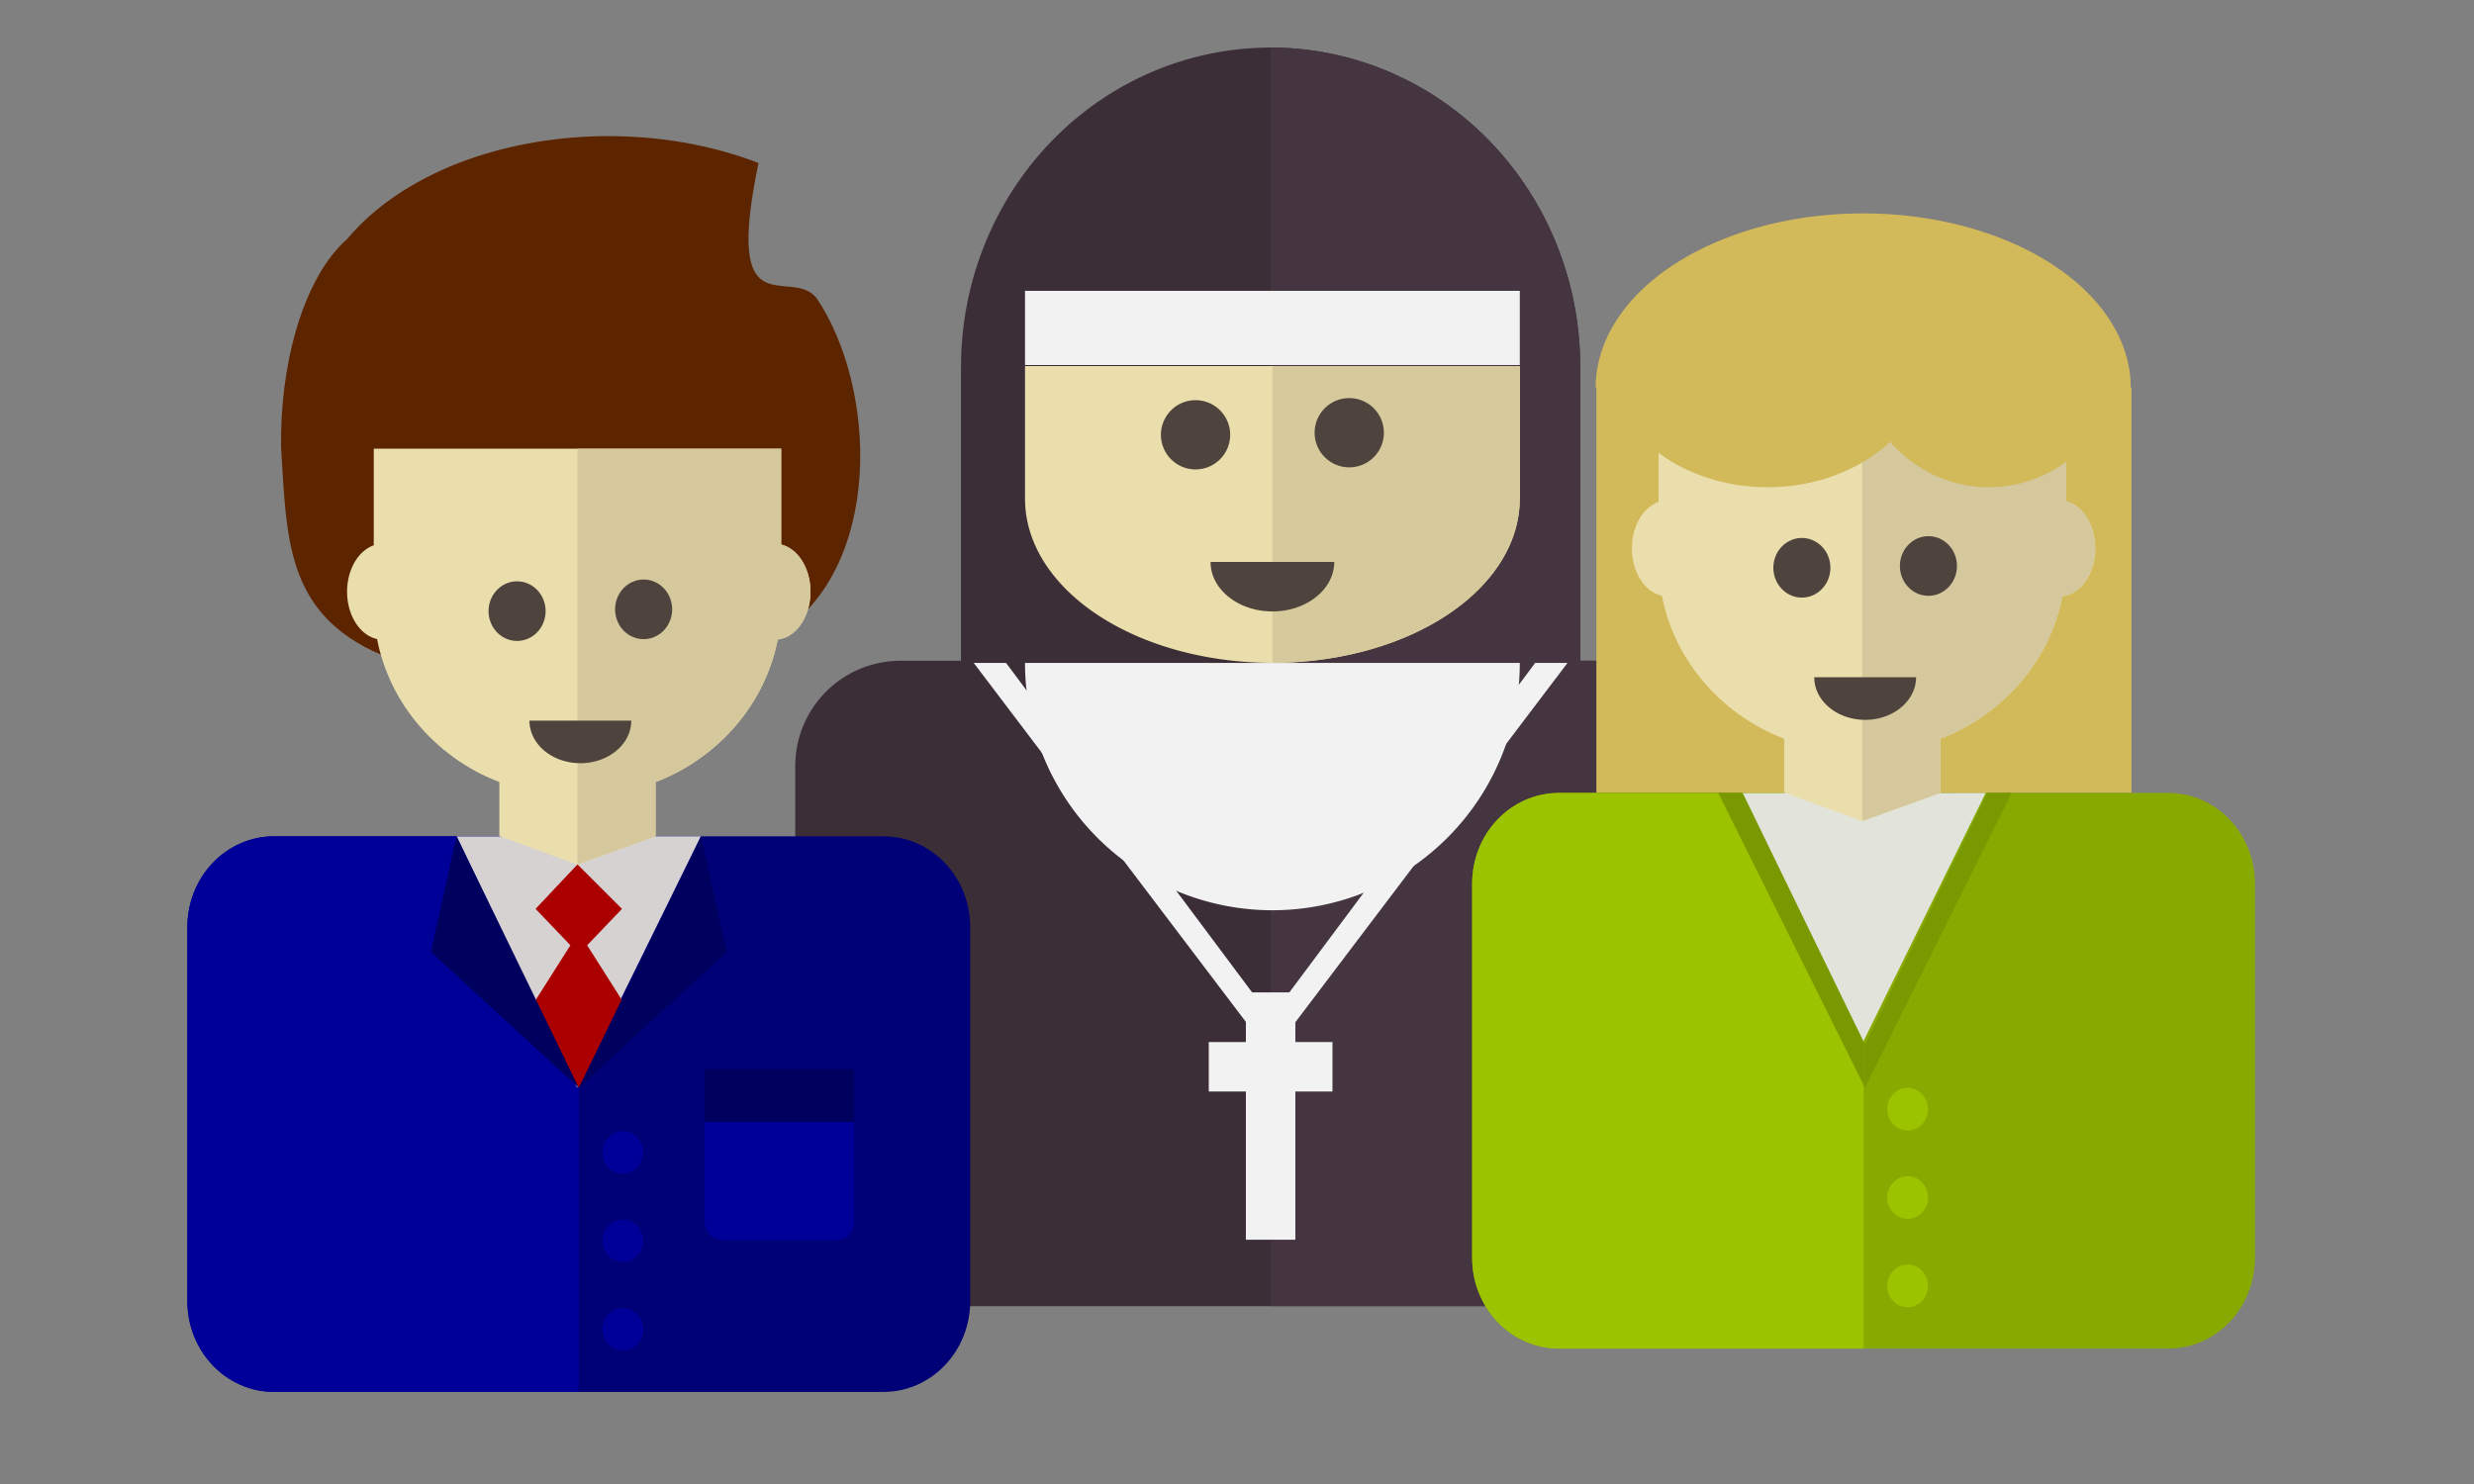 <?xml version="1.0" encoding="UTF-8" standalone="no"?>
<!-- Created with Inkscape (http://www.inkscape.org/) -->

<svg
   xmlns:dc="http://purl.org/dc/elements/1.1/"
   xmlns:cc="http://creativecommons.org/ns#"
   xmlns:rdf="http://www.w3.org/1999/02/22-rdf-syntax-ns#"
   xmlns:svg="http://www.w3.org/2000/svg"
   xmlns="http://www.w3.org/2000/svg"
   xmlns:sodipodi="http://sodipodi.sourceforge.net/DTD/sodipodi-0.dtd"
   xmlns:inkscape="http://www.inkscape.org/namespaces/inkscape"
   sodipodi:docname="madre_pastorales.svg"
   inkscape:version="0.92.2 (5c3e80d, 2017-08-06)"
   id="svg8"
   version="1.1"
   viewBox="0 0 500 300"
   height="300"
   width="500">
  <rect x="0" y="0" width="500" height="300" fill="#808080" stroke="none"/>
  <sodipodi:namedview
     showguides="false"
     inkscape:snap-nodes="false"
     inkscape:snap-bbox="true"
     inkscape:window-maximized="1"
     inkscape:window-y="-4"
     inkscape:window-x="-4"
     inkscape:window-height="744"
     inkscape:window-width="1280"
     units="px"
     showgrid="false"
     inkscape:current-layer="layer2"
     inkscape:document-units="px"
     inkscape:cy="239.49791"
     inkscape:cx="240.86189"
     inkscape:zoom="1"
     inkscape:pageshadow="2"
     inkscape:pageopacity="0.0"
     borderopacity="1.0"
     bordercolor="#666666"
     pagecolor="#ffffff"
     id="base" />
  <defs
     id="defs2">
    <inkscape:perspective
       id="perspective5069"
       inkscape:persp3d-origin="-7040.5001 : 164.78194 : 1"
       inkscape:vp_z="-7033.9819 : 191.77059 : 1"
       inkscape:vp_y="0 : 323.86382 : 0"
       inkscape:vp_x="-7047.0184 : 191.77059 : 1"
       sodipodi:type="inkscape:persp3d" />
    <inkscape:perspective
       id="perspective5039"
       inkscape:persp3d-origin="412.68205 : 332.7786 : 1"
       inkscape:vp_z="419.20025 : 354.33608 : 1"
       inkscape:vp_y="0 : 258.68971 : 0"
       inkscape:vp_x="406.16375 : 354.33608 : 1"
       sodipodi:type="inkscape:persp3d" />
    <marker
       inkscape:isstock="true"
       style="overflow:visible;opacity:1"
       id="Tail"
       refX="0"
       refY="0"
       orient="auto"
       inkscape:stockid="Tail">
      <g
         style="fill:#0c0c0c;fill-opacity:1;stroke:#0c0c0c;stroke-opacity:1;opacity:1"
         transform="scale(-1.2)"
         id="g1237">
        <path
           inkscape:connector-curvature="0"
           style="fill:#0c0c0c;fill-opacity:1;fill-rule:evenodd;stroke:#0c0c0c;stroke-width:0.8;stroke-linecap:round;stroke-opacity:1;opacity:1"
           d="M -3.805,-3.959 0.544,0"
           id="path1225" />
        <path
           inkscape:connector-curvature="0"
           style="fill:#0c0c0c;fill-opacity:1;fill-rule:evenodd;stroke:#0c0c0c;stroke-width:0.8;stroke-linecap:round;stroke-opacity:1;opacity:1"
           d="M -1.287,-3.959 3.062,0"
           id="path1227" />
        <path
           inkscape:connector-curvature="0"
           style="fill:#0c0c0c;fill-opacity:1;fill-rule:evenodd;stroke:#0c0c0c;stroke-width:0.8;stroke-linecap:round;stroke-opacity:1;opacity:1"
           d="M 1.305,-3.959 5.654,0"
           id="path1229" />
        <path
           inkscape:connector-curvature="0"
           style="fill:#0c0c0c;fill-opacity:1;fill-rule:evenodd;stroke:#0c0c0c;stroke-width:0.8;stroke-linecap:round;stroke-opacity:1;opacity:1"
           d="M -3.805,4.178 0.544,0.22"
           id="path1231" />
        <path
           inkscape:connector-curvature="0"
           style="fill:#0c0c0c;fill-opacity:1;fill-rule:evenodd;stroke:#0c0c0c;stroke-width:0.8;stroke-linecap:round;stroke-opacity:1;opacity:1"
           d="M -1.287,4.178 3.062,0.22"
           id="path1233" />
        <path
           inkscape:connector-curvature="0"
           style="fill:#0c0c0c;fill-opacity:1;fill-rule:evenodd;stroke:#0c0c0c;stroke-width:0.8;stroke-linecap:round;stroke-opacity:1;opacity:1"
           d="M 1.305,4.178 5.654,0.22"
           id="path1235" />
      </g>
    </marker>
    <inkscape:perspective
       id="perspective1349"
       inkscape:persp3d-origin="-7359.3572 : 247.01218 : 1"
       inkscape:vp_z="-7352.839 : 268.56966 : 1"
       inkscape:vp_y="0 : 258.68971 : 0"
       inkscape:vp_x="-7365.8755 : 268.56966 : 1"
       sodipodi:type="inkscape:persp3d" />
    <marker
       inkscape:isstock="true"
       style="overflow:visible;opacity:1"
       id="Tail-1"
       refX="0"
       refY="0"
       orient="auto"
       inkscape:stockid="Tail">
      <g
         style="fill:#0c0c0c;fill-opacity:1;stroke:#0c0c0c;stroke-opacity:1;opacity:1"
         transform="scale(-1.2)"
         id="g1237-2">
        <path
           style="fill:#0c0c0c;fill-opacity:1;fill-rule:evenodd;stroke:#0c0c0c;stroke-width:0.8;stroke-linecap:round;stroke-opacity:1;opacity:1"
           d="M -3.805,-3.959 0.544,0"
           id="path1225-1"
           inkscape:connector-curvature="0" />
        <path
           style="fill:#0c0c0c;fill-opacity:1;fill-rule:evenodd;stroke:#0c0c0c;stroke-width:0.8;stroke-linecap:round;stroke-opacity:1;opacity:1"
           d="M -1.287,-3.959 3.062,0"
           id="path1227-7"
           inkscape:connector-curvature="0" />
        <path
           style="fill:#0c0c0c;fill-opacity:1;fill-rule:evenodd;stroke:#0c0c0c;stroke-width:0.8;stroke-linecap:round;stroke-opacity:1;opacity:1"
           d="M 1.305,-3.959 5.654,0"
           id="path1229-8"
           inkscape:connector-curvature="0" />
        <path
           style="fill:#0c0c0c;fill-opacity:1;fill-rule:evenodd;stroke:#0c0c0c;stroke-width:0.8;stroke-linecap:round;stroke-opacity:1;opacity:1"
           d="M -3.805,4.178 0.544,0.22"
           id="path1231-5"
           inkscape:connector-curvature="0" />
        <path
           style="fill:#0c0c0c;fill-opacity:1;fill-rule:evenodd;stroke:#0c0c0c;stroke-width:0.8;stroke-linecap:round;stroke-opacity:1;opacity:1"
           d="M -1.287,4.178 3.062,0.22"
           id="path1233-7"
           inkscape:connector-curvature="0" />
        <path
           style="fill:#0c0c0c;fill-opacity:1;fill-rule:evenodd;stroke:#0c0c0c;stroke-width:0.8;stroke-linecap:round;stroke-opacity:1;opacity:1"
           d="M 1.305,4.178 5.654,0.22"
           id="path1235-6"
           inkscape:connector-curvature="0" />
      </g>
    </marker>
    <marker
       inkscape:isstock="true"
       style="overflow:visible;opacity:1"
       id="marker1681"
       refX="0"
       refY="0"
       orient="auto"
       inkscape:stockid="Tail">
      <g
         style="fill:#0c0c0c;fill-opacity:1;stroke:#0c0c0c;stroke-opacity:1;opacity:1"
         transform="scale(-1.2)"
         id="g1679">
        <path
           style="fill:#0c0c0c;fill-opacity:1;fill-rule:evenodd;stroke:#0c0c0c;stroke-width:0.8;stroke-linecap:round;stroke-opacity:1;opacity:1"
           d="M -3.805,-3.959 0.544,0"
           id="path1667"
           inkscape:connector-curvature="0" />
        <path
           style="fill:#0c0c0c;fill-opacity:1;fill-rule:evenodd;stroke:#0c0c0c;stroke-width:0.8;stroke-linecap:round;stroke-opacity:1;opacity:1"
           d="M -1.287,-3.959 3.062,0"
           id="path1669"
           inkscape:connector-curvature="0" />
        <path
           style="fill:#0c0c0c;fill-opacity:1;fill-rule:evenodd;stroke:#0c0c0c;stroke-width:0.8;stroke-linecap:round;stroke-opacity:1;opacity:1"
           d="M 1.305,-3.959 5.654,0"
           id="path1671"
           inkscape:connector-curvature="0" />
        <path
           style="fill:#0c0c0c;fill-opacity:1;fill-rule:evenodd;stroke:#0c0c0c;stroke-width:0.8;stroke-linecap:round;stroke-opacity:1;opacity:1"
           d="M -3.805,4.178 0.544,0.22"
           id="path1673"
           inkscape:connector-curvature="0" />
        <path
           style="fill:#0c0c0c;fill-opacity:1;fill-rule:evenodd;stroke:#0c0c0c;stroke-width:0.8;stroke-linecap:round;stroke-opacity:1;opacity:1"
           d="M -1.287,4.178 3.062,0.22"
           id="path1675"
           inkscape:connector-curvature="0" />
        <path
           style="fill:#0c0c0c;fill-opacity:1;fill-rule:evenodd;stroke:#0c0c0c;stroke-width:0.8;stroke-linecap:round;stroke-opacity:1;opacity:1"
           d="M 1.305,4.178 5.654,0.22"
           id="path1677"
           inkscape:connector-curvature="0" />
      </g>
    </marker>
    <marker
       inkscape:isstock="true"
       style="overflow:visible;opacity:1"
       id="Tail-8"
       refX="0"
       refY="0"
       orient="auto"
       inkscape:stockid="Tail">
      <g
         style="fill:#0c0c0c;fill-opacity:1;stroke:#0c0c0c;stroke-opacity:1;opacity:1"
         transform="scale(-1.2)"
         id="g1237-4">
        <path
           style="fill:#0c0c0c;fill-opacity:1;fill-rule:evenodd;stroke:#0c0c0c;stroke-width:0.8;stroke-linecap:round;stroke-opacity:1;opacity:1"
           d="M -3.805,-3.959 0.544,0"
           id="path1225-3"
           inkscape:connector-curvature="0" />
        <path
           style="fill:#0c0c0c;fill-opacity:1;fill-rule:evenodd;stroke:#0c0c0c;stroke-width:0.8;stroke-linecap:round;stroke-opacity:1;opacity:1"
           d="M -1.287,-3.959 3.062,0"
           id="path1227-4"
           inkscape:connector-curvature="0" />
        <path
           style="fill:#0c0c0c;fill-opacity:1;fill-rule:evenodd;stroke:#0c0c0c;stroke-width:0.8;stroke-linecap:round;stroke-opacity:1;opacity:1"
           d="M 1.305,-3.959 5.654,0"
           id="path1229-7"
           inkscape:connector-curvature="0" />
        <path
           style="fill:#0c0c0c;fill-opacity:1;fill-rule:evenodd;stroke:#0c0c0c;stroke-width:0.8;stroke-linecap:round;stroke-opacity:1;opacity:1"
           d="M -3.805,4.178 0.544,0.22"
           id="path1231-6"
           inkscape:connector-curvature="0" />
        <path
           style="fill:#0c0c0c;fill-opacity:1;fill-rule:evenodd;stroke:#0c0c0c;stroke-width:0.8;stroke-linecap:round;stroke-opacity:1;opacity:1"
           d="M -1.287,4.178 3.062,0.22"
           id="path1233-76"
           inkscape:connector-curvature="0" />
        <path
           style="fill:#0c0c0c;fill-opacity:1;fill-rule:evenodd;stroke:#0c0c0c;stroke-width:0.8;stroke-linecap:round;stroke-opacity:1;opacity:1"
           d="M 1.305,4.178 5.654,0.22"
           id="path1235-8"
           inkscape:connector-curvature="0" />
      </g>
    </marker>
    <marker
       inkscape:isstock="true"
       style="overflow:visible;opacity:1"
       id="marker3912"
       refX="0"
       refY="0"
       orient="auto"
       inkscape:stockid="Tail">
      <g
         style="fill:#0c0c0c;fill-opacity:1;stroke:#0c0c0c;stroke-opacity:1;opacity:1"
         transform="scale(-1.2)"
         id="g3910">
        <path
           style="fill:#0c0c0c;fill-opacity:1;fill-rule:evenodd;stroke:#0c0c0c;stroke-width:0.8;stroke-linecap:round;stroke-opacity:1;opacity:1"
           d="M -3.805,-3.959 0.544,0"
           id="path3898"
           inkscape:connector-curvature="0" />
        <path
           style="fill:#0c0c0c;fill-opacity:1;fill-rule:evenodd;stroke:#0c0c0c;stroke-width:0.8;stroke-linecap:round;stroke-opacity:1;opacity:1"
           d="M -1.287,-3.959 3.062,0"
           id="path3900"
           inkscape:connector-curvature="0" />
        <path
           style="fill:#0c0c0c;fill-opacity:1;fill-rule:evenodd;stroke:#0c0c0c;stroke-width:0.8;stroke-linecap:round;stroke-opacity:1;opacity:1"
           d="M 1.305,-3.959 5.654,0"
           id="path3902"
           inkscape:connector-curvature="0" />
        <path
           style="fill:#0c0c0c;fill-opacity:1;fill-rule:evenodd;stroke:#0c0c0c;stroke-width:0.8;stroke-linecap:round;stroke-opacity:1;opacity:1"
           d="M -3.805,4.178 0.544,0.22"
           id="path3904"
           inkscape:connector-curvature="0" />
        <path
           style="fill:#0c0c0c;fill-opacity:1;fill-rule:evenodd;stroke:#0c0c0c;stroke-width:0.8;stroke-linecap:round;stroke-opacity:1;opacity:1"
           d="M -1.287,4.178 3.062,0.22"
           id="path3906"
           inkscape:connector-curvature="0" />
        <path
           style="fill:#0c0c0c;fill-opacity:1;fill-rule:evenodd;stroke:#0c0c0c;stroke-width:0.8;stroke-linecap:round;stroke-opacity:1;opacity:1"
           d="M 1.305,4.178 5.654,0.22"
           id="path3908"
           inkscape:connector-curvature="0" />
      </g>
    </marker>
    <marker
       inkscape:isstock="true"
       style="overflow:visible;opacity:1"
       id="Tail-8-2"
       refX="0"
       refY="0"
       orient="auto"
       inkscape:stockid="Tail">
      <g
         style="fill:#0c0c0c;fill-opacity:1;stroke:#0c0c0c;stroke-opacity:1;opacity:1"
         transform="scale(-1.2)"
         id="g1237-4-9">
        <path
           style="fill:#0c0c0c;fill-opacity:1;fill-rule:evenodd;stroke:#0c0c0c;stroke-width:0.8;stroke-linecap:round;stroke-opacity:1;opacity:1"
           d="M -3.805,-3.959 0.544,0"
           id="path1225-3-6"
           inkscape:connector-curvature="0" />
        <path
           style="fill:#0c0c0c;fill-opacity:1;fill-rule:evenodd;stroke:#0c0c0c;stroke-width:0.8;stroke-linecap:round;stroke-opacity:1;opacity:1"
           d="M -1.287,-3.959 3.062,0"
           id="path1227-4-5"
           inkscape:connector-curvature="0" />
        <path
           style="fill:#0c0c0c;fill-opacity:1;fill-rule:evenodd;stroke:#0c0c0c;stroke-width:0.8;stroke-linecap:round;stroke-opacity:1;opacity:1"
           d="M 1.305,-3.959 5.654,0"
           id="path1229-7-0"
           inkscape:connector-curvature="0" />
        <path
           style="fill:#0c0c0c;fill-opacity:1;fill-rule:evenodd;stroke:#0c0c0c;stroke-width:0.8;stroke-linecap:round;stroke-opacity:1;opacity:1"
           d="M -3.805,4.178 0.544,0.22"
           id="path1231-6-6"
           inkscape:connector-curvature="0" />
        <path
           style="fill:#0c0c0c;fill-opacity:1;fill-rule:evenodd;stroke:#0c0c0c;stroke-width:0.8;stroke-linecap:round;stroke-opacity:1;opacity:1"
           d="M -1.287,4.178 3.062,0.22"
           id="path1233-76-1"
           inkscape:connector-curvature="0" />
        <path
           style="fill:#0c0c0c;fill-opacity:1;fill-rule:evenodd;stroke:#0c0c0c;stroke-width:0.8;stroke-linecap:round;stroke-opacity:1;opacity:1"
           d="M 1.305,4.178 5.654,0.22"
           id="path1235-8-2"
           inkscape:connector-curvature="0" />
      </g>
    </marker>
    <marker
       inkscape:isstock="true"
       style="overflow:visible;opacity:1"
       id="marker5775"
       refX="0"
       refY="0"
       orient="auto"
       inkscape:stockid="Tail">
      <g
         style="fill:#0c0c0c;fill-opacity:1;stroke:#0c0c0c;stroke-opacity:1;opacity:1"
         transform="scale(-1.2)"
         id="g5773">
        <path
           style="fill:#0c0c0c;fill-opacity:1;fill-rule:evenodd;stroke:#0c0c0c;stroke-width:0.8;stroke-linecap:round;stroke-opacity:1;opacity:1"
           d="M -3.805,-3.959 0.544,0"
           id="path5761"
           inkscape:connector-curvature="0" />
        <path
           style="fill:#0c0c0c;fill-opacity:1;fill-rule:evenodd;stroke:#0c0c0c;stroke-width:0.8;stroke-linecap:round;stroke-opacity:1;opacity:1"
           d="M -1.287,-3.959 3.062,0"
           id="path5763"
           inkscape:connector-curvature="0" />
        <path
           style="fill:#0c0c0c;fill-opacity:1;fill-rule:evenodd;stroke:#0c0c0c;stroke-width:0.8;stroke-linecap:round;stroke-opacity:1;opacity:1"
           d="M 1.305,-3.959 5.654,0"
           id="path5765"
           inkscape:connector-curvature="0" />
        <path
           style="fill:#0c0c0c;fill-opacity:1;fill-rule:evenodd;stroke:#0c0c0c;stroke-width:0.8;stroke-linecap:round;stroke-opacity:1;opacity:1"
           d="M -3.805,4.178 0.544,0.22"
           id="path5767"
           inkscape:connector-curvature="0" />
        <path
           style="fill:#0c0c0c;fill-opacity:1;fill-rule:evenodd;stroke:#0c0c0c;stroke-width:0.8;stroke-linecap:round;stroke-opacity:1;opacity:1"
           d="M -1.287,4.178 3.062,0.22"
           id="path5769"
           inkscape:connector-curvature="0" />
        <path
           style="fill:#0c0c0c;fill-opacity:1;fill-rule:evenodd;stroke:#0c0c0c;stroke-width:0.8;stroke-linecap:round;stroke-opacity:1;opacity:1"
           d="M 1.305,4.178 5.654,0.22"
           id="path5771"
           inkscape:connector-curvature="0" />
      </g>
    </marker>
    <marker
       inkscape:isstock="true"
       style="overflow:visible;opacity:1"
       id="Tail-8-2-3"
       refX="0"
       refY="0"
       orient="auto"
       inkscape:stockid="Tail">
      <g
         style="fill:#0c0c0c;fill-opacity:1;stroke:#0c0c0c;stroke-opacity:1;opacity:1"
         transform="scale(-1.2)"
         id="g1237-4-9-0">
        <path
           style="fill:#0c0c0c;fill-opacity:1;fill-rule:evenodd;stroke:#0c0c0c;stroke-width:0.8;stroke-linecap:round;stroke-opacity:1;opacity:1"
           d="M -3.805,-3.959 0.544,0"
           id="path1225-3-6-7"
           inkscape:connector-curvature="0" />
        <path
           style="fill:#0c0c0c;fill-opacity:1;fill-rule:evenodd;stroke:#0c0c0c;stroke-width:0.8;stroke-linecap:round;stroke-opacity:1;opacity:1"
           d="M -1.287,-3.959 3.062,0"
           id="path1227-4-5-5"
           inkscape:connector-curvature="0" />
        <path
           style="fill:#0c0c0c;fill-opacity:1;fill-rule:evenodd;stroke:#0c0c0c;stroke-width:0.8;stroke-linecap:round;stroke-opacity:1;opacity:1"
           d="M 1.305,-3.959 5.654,0"
           id="path1229-7-0-9"
           inkscape:connector-curvature="0" />
        <path
           style="fill:#0c0c0c;fill-opacity:1;fill-rule:evenodd;stroke:#0c0c0c;stroke-width:0.8;stroke-linecap:round;stroke-opacity:1;opacity:1"
           d="M -3.805,4.178 0.544,0.22"
           id="path1231-6-6-8"
           inkscape:connector-curvature="0" />
        <path
           style="fill:#0c0c0c;fill-opacity:1;fill-rule:evenodd;stroke:#0c0c0c;stroke-width:0.8;stroke-linecap:round;stroke-opacity:1;opacity:1"
           d="M -1.287,4.178 3.062,0.22"
           id="path1233-76-1-4"
           inkscape:connector-curvature="0" />
        <path
           style="fill:#0c0c0c;fill-opacity:1;fill-rule:evenodd;stroke:#0c0c0c;stroke-width:0.8;stroke-linecap:round;stroke-opacity:1;opacity:1"
           d="M 1.305,4.178 5.654,0.22"
           id="path1235-8-2-0"
           inkscape:connector-curvature="0" />
      </g>
    </marker>
    <marker
       inkscape:isstock="true"
       style="overflow:visible;opacity:1"
       id="marker1134"
       refX="0"
       refY="0"
       orient="auto"
       inkscape:stockid="Tail">
      <g
         style="fill:#0c0c0c;fill-opacity:1;stroke:#0c0c0c;stroke-opacity:1;opacity:1"
         transform="scale(-1.2)"
         id="g1132">
        <path
           style="fill:#0c0c0c;fill-opacity:1;fill-rule:evenodd;stroke:#0c0c0c;stroke-width:0.8;stroke-linecap:round;stroke-opacity:1;opacity:1"
           d="M -3.805,-3.959 0.544,0"
           id="path1120"
           inkscape:connector-curvature="0" />
        <path
           style="fill:#0c0c0c;fill-opacity:1;fill-rule:evenodd;stroke:#0c0c0c;stroke-width:0.8;stroke-linecap:round;stroke-opacity:1;opacity:1"
           d="M -1.287,-3.959 3.062,0"
           id="path1122"
           inkscape:connector-curvature="0" />
        <path
           style="fill:#0c0c0c;fill-opacity:1;fill-rule:evenodd;stroke:#0c0c0c;stroke-width:0.8;stroke-linecap:round;stroke-opacity:1;opacity:1"
           d="M 1.305,-3.959 5.654,0"
           id="path1124"
           inkscape:connector-curvature="0" />
        <path
           style="fill:#0c0c0c;fill-opacity:1;fill-rule:evenodd;stroke:#0c0c0c;stroke-width:0.8;stroke-linecap:round;stroke-opacity:1;opacity:1"
           d="M -3.805,4.178 0.544,0.22"
           id="path1126"
           inkscape:connector-curvature="0" />
        <path
           style="fill:#0c0c0c;fill-opacity:1;fill-rule:evenodd;stroke:#0c0c0c;stroke-width:0.8;stroke-linecap:round;stroke-opacity:1;opacity:1"
           d="M -1.287,4.178 3.062,0.22"
           id="path1128"
           inkscape:connector-curvature="0" />
        <path
           style="fill:#0c0c0c;fill-opacity:1;fill-rule:evenodd;stroke:#0c0c0c;stroke-width:0.8;stroke-linecap:round;stroke-opacity:1;opacity:1"
           d="M 1.305,4.178 5.654,0.22"
           id="path1130"
           inkscape:connector-curvature="0" />
      </g>
    </marker>
  </defs>
  <g
     transform="translate(0,-200)"
     inkscape:label="Personas"
     id="layer2"
     inkscape:groupmode="layer">
    <g
       transform="translate(-98.995,-12.728)"
       inkscape:label="Hermana"
       id="g5624">
      <path
         style="opacity:1;fill:#3b2e37;fill-opacity:1;stroke:none;stroke-width:2;stroke-linecap:round;stroke-linejoin:bevel;stroke-miterlimit:4;stroke-dasharray:2, 6;stroke-dashoffset:7;stroke-opacity:1"
         d="m 354.313,222.364 a 62.582,64.517 0 0 0 -29.814,8.625 62.582,64.517 0 0 0 -31.275,55.551 h -0.016 v 0.322 59.441 h -12.152 c -11.824,0 -21.344,9.518 -21.344,21.342 v 87.789 c 0,11.824 9.52,21.342 21.344,21.342 h 149.467 c 11.824,0 21.344,-9.518 21.344,-21.342 v -87.789 c 0,-11.824 -9.52,-21.342 -21.344,-21.342 h -12.152 v -59.441 -0.322 h -0.008 a 62.582,64.517 0 0 0 -31.281,-55.551 62.582,64.517 0 0 0 -32.768,-8.625 z"
         id="path1098"
         inkscape:connector-curvature="0" />
      <path
         inkscape:connector-curvature="0"
         id="path1098-4"
         d="m 355.787,222.346 v 254.412 h 74.734 c 11.824,0 21.344,-9.518 21.344,-21.342 V 367.627 c 0,-11.824 -9.52,-21.342 -21.344,-21.342 h -12.152 v -59.441 -0.322 h -0.008 a 62.582,64.517 0 0 0 -31.281,-55.551 62.582,64.517 0 0 0 -31.293,-8.625 z"
         style="opacity:1;fill:#443540;fill-opacity:1;stroke:none;stroke-width:2;stroke-linecap:round;stroke-linejoin:bevel;stroke-miterlimit:4;stroke-dasharray:2, 6;stroke-dashoffset:7;stroke-opacity:1" />
      <rect
         style="opacity:1;fill:#f2f2f2;fill-opacity:1;stroke:none;stroke-width:2;stroke-linecap:round;stroke-linejoin:bevel;stroke-miterlimit:4;stroke-dasharray:2, 6;stroke-dashoffset:7;stroke-opacity:1"
         id="rect1136"
         width="10"
         height="50"
         x="350.788"
         y="413.347" />
      <rect
         style="opacity:1;fill:#f2f2f2;fill-opacity:1;stroke:none;stroke-width:2;stroke-linecap:round;stroke-linejoin:bevel;stroke-miterlimit:4;stroke-dasharray:2, 6;stroke-dashoffset:7;stroke-opacity:1"
         id="rect1138"
         width="25"
         height="10"
         x="343.288"
         y="423.384" />
      <path
         style="opacity:1;fill:#f2f2f2;fill-opacity:1;stroke:none;stroke-width:1.574;stroke-linecap:round;stroke-linejoin:bevel;stroke-miterlimit:4;stroke-dasharray:1.574, 4.721;stroke-dashoffset:7;stroke-opacity:1"
         id="path1098-8"
         sodipodi:type="arc"
         sodipodi:cx="356.15097"
         sodipodi:cy="346.74152"
         sodipodi:rx="50"
         sodipodi:ry="49.999996"
         sodipodi:start="0"
         sodipodi:end="3.1415927"
         d="m 406.151,346.742 a 50,50 0 0 1 -25,43.301 50,50 0 0 1 -50,0 50,50 0 0 1 -25,-43.301 l 50,10e-6 z" />
      <rect
         style="opacity:1;fill:#f2f2f2;fill-opacity:1;stroke:none;stroke-width:2.444;stroke-linecap:round;stroke-linejoin:bevel;stroke-miterlimit:4;stroke-dasharray:2.444, 7.331;stroke-dashoffset:7;stroke-opacity:1"
         id="rect1134"
         width="100"
         height="15"
         x="306.151"
         y="271.523" />
      <path
         style="opacity:1;fill:#ebdead;fill-opacity:1;stroke:none;stroke-width:1.282;stroke-linecap:round;stroke-linejoin:bevel;stroke-miterlimit:4;stroke-dasharray:1.282, 3.845;stroke-dashoffset:7;stroke-opacity:1"
         d="m 357.331,346.718 a 50,33.154 0 0 0 23.819,-4.432 50,33.154 0 0 0 24.988,-28.547 h 0.013 v -0.166 -26.846 h -100 v 26.846 0.166 h 0.006 a 50,33.154 0 0 0 24.994,28.547 50,33.154 0 0 0 26.18,4.432 z"
         id="path1098-1"
         inkscape:connector-curvature="0" />
      <path
         style="opacity:1;fill:#d6ca9c;fill-opacity:1;stroke:none;stroke-width:1.282;stroke-linecap:round;stroke-linejoin:bevel;stroke-miterlimit:4;stroke-dasharray:1.282, 3.845;stroke-dashoffset:7;stroke-opacity:1"
         d="m 356.159,286.727 v 59.982 c 0.394,2e-5 0.787,0.014 1.182,0.008 8.374,-0.131 16.564,-1.655 23.818,-4.432 15.388,-5.895 24.902,-16.763 24.988,-28.547 h 0.012 v -0.166 -26.846 z"
         id="path1098-1-9"
         inkscape:connector-curvature="0" />
      <path
         style="opacity:1;fill:#f2f2f2;fill-opacity:1;stroke:none;stroke-width:3.275;stroke-linecap:round;stroke-linejoin:bevel;stroke-miterlimit:4;stroke-dasharray:3.275, 9.826;stroke-dashoffset:7;stroke-opacity:1"
         d="m 295.788,346.742 60.027,79.204 59.973,-79.204 h -6.535 l -53.439,71.643 -53.49,-71.643 z"
         id="rect1595"
         inkscape:connector-curvature="0"
         sodipodi:nodetypes="ccccccc" />
      <path
         style="opacity:1;fill:#4f443d;fill-opacity:1;stroke:none;stroke-width:3.1;stroke-linecap:round;stroke-linejoin:bevel;stroke-miterlimit:4;stroke-dasharray:3.1, 9.3;stroke-dashoffset:7;stroke-opacity:1"
         id="path1615"
         sodipodi:type="arc"
         sodipodi:cx="356.15097"
         sodipodi:cy="326.33438"
         sodipodi:rx="12.5"
         sodipodi:ry="10"
         sodipodi:start="0"
         sodipodi:end="3.1415927"
         d="m 368.651,326.334 a 12.5,10 0 0 1 -6.25,8.66 12.5,10 0 0 1 -12.5,-1e-5 12.5,10 0 0 1 -6.25,-8.66 l 12.5,0 z" />
      <path
         style="opacity:1;fill:#4f443d;fill-opacity:1;stroke:none;stroke-width:1.973;stroke-linecap:round;stroke-linejoin:bevel;stroke-miterlimit:4;stroke-dasharray:1.973, 5.92;stroke-dashoffset:7;stroke-opacity:1"
         d="m 371.683,293.205 a 7,7 0 0 0 -7,7 7,7 0 0 0 7,7 7,7 0 0 0 7,-7 7,7 0 0 0 -7,-7 z m -31.064,0.42 a 7,7 0 0 0 -7,7 7,7 0 0 0 7,7 7,7 0 0 0 7,-7 7,7 0 0 0 -7,-7 z"
         id="path1632"
         inkscape:connector-curvature="0" />
    </g>
    <g
       transform="translate(-21.385,-9)"
       inkscape:label="Hombre"
       id="g5609">
      <path
         inkscape:connector-curvature="0"
         id="path1098-99"
         d="M 86.831,378.061 H 76.825 c -9.736,0 -17.574,8.194 -17.574,18.374 v 75.579 c 0,10.18 7.838,18.374 17.574,18.374 H 199.891 c 9.736,0 17.574,-8.194 17.574,-18.374 v -75.579 c 0,-10.18 -7.838,-18.374 -17.574,-18.374 h -10.006 z"
         style="opacity:1;fill:#000077;fill-opacity:1;stroke:none;stroke-width:1.684;stroke-linecap:round;stroke-linejoin:bevel;stroke-miterlimit:4;stroke-dasharray:1.684, 5.052;stroke-dashoffset:7;stroke-opacity:1"
         sodipodi:nodetypes="csssssssscc" />
      <path
         style="opacity:1;fill:#000098;fill-opacity:1;stroke:none;stroke-width:1.684;stroke-linecap:round;stroke-linejoin:bevel;stroke-miterlimit:4;stroke-dasharray:1.684, 5.052;stroke-dashoffset:7;stroke-opacity:1"
         d="M 86.831,378.061 H 76.825 c -9.736,0 -17.574,8.194 -17.574,18.374 v 75.579 c 0,10.18 7.838,18.374 17.574,18.374 h 61.533 l 1e-5,-112.327 z"
         id="path1098-15"
         inkscape:connector-curvature="0"
         sodipodi:nodetypes="cssssccc" />
      <path
         style="opacity:1;fill:#d7d2d2;fill-opacity:1;stroke:none;stroke-width:1.819;stroke-linecap:round;stroke-linejoin:bevel;stroke-miterlimit:4;stroke-dasharray:1.819, 5.458;stroke-dashoffset:6.999;stroke-opacity:1"
         d="m 113.675,378.084 49.367,-0.024 -25.023,50.829 z"
         id="rect1251"
         inkscape:connector-curvature="0"
         sodipodi:nodetypes="cccc" />
      <path
         style="opacity:1;fill:#5c2500;fill-opacity:1;stroke:none;stroke-width:1.079;stroke-linecap:round;stroke-linejoin:bevel;stroke-miterlimit:4;stroke-dasharray:1.079, 3.237;stroke-dashoffset:7;stroke-opacity:1"
         d="m 142.955,236.525 c -10.148,0.161 -20.072,2.026 -28.862,5.424 -9.429,3.664 -17.205,8.963 -22.511,15.338 -4.383,3.808 -8.039,10.355 -10.428,18.671 -2.039,7.104 -3.066,15.199 -2.97,23.399 1.169,18.24 0.791,33.708 20.318,42.051 l -0.1,-26.718 c 19.874,1.393 36.483,3.478 48.435,-4.778 13.516,5.961 20.512,7.533 31.807,2.922 v 24.378 c 21.211,-13.473 20.139,-49.643 7.74,-67.994 -5.327,-6.524 -18.803,6.806 -11.702,-27.268 -9.631,-3.722 -20.606,-5.599 -31.724,-5.424 z"
         id="path1098-1-2"
         inkscape:connector-curvature="0"
         sodipodi:nodetypes="cccccccccccccc" />
      <rect
         style="opacity:1;fill:#000098;fill-opacity:1;stroke:none;stroke-width:1.819;stroke-linecap:round;stroke-linejoin:bevel;stroke-miterlimit:4;stroke-dasharray:1.819, 5.458;stroke-dashoffset:6.999;stroke-opacity:1"
         id="rect1403"
         width="30.178"
         height="27.186"
         x="163.783"
         y="432.478"
         ry="3.444"
         rx="3.293" />
      <rect
         style="opacity:1;fill:#00005e;fill-opacity:1;stroke:none;stroke-width:1.819;stroke-linecap:round;stroke-linejoin:bevel;stroke-miterlimit:4;stroke-dasharray:1.819, 5.458;stroke-dashoffset:6.999;stroke-opacity:1"
         id="rect1401"
         width="30.178"
         height="10.68"
         x="163.783"
         y="425.15" />
      <path
         style="opacity:1;fill:#ebdead;fill-opacity:1;stroke:none;stroke-width:1.079;stroke-linecap:round;stroke-linejoin:bevel;stroke-miterlimit:4;stroke-dasharray:1.079, 3.237;stroke-dashoffset:7;stroke-opacity:1"
         d="m 96.924,299.703 v 31.506 0.193 h 0.005 c 0.072,13.83 7.907,26.585 20.579,33.502 1.548,0.829 3.151,1.562 4.799,2.194 v 10.926 c -0.025,-0.003 0,0.005 0,0.005 l 15.785,5.736 15.785,-5.705 v -10.962 c 1.648,-0.633 3.251,-1.366 4.799,-2.194 12.67,-6.918 20.502,-19.673 20.573,-33.502 h 0.011 v -0.193 -31.506 z"
         id="path1098-1-98"
         inkscape:connector-curvature="0"
         sodipodi:nodetypes="ccccccccccccccccc" />
      <path
         style="opacity:1;fill:#ebdead;fill-opacity:1;stroke:none;stroke-width:1.819;stroke-linecap:round;stroke-linejoin:bevel;stroke-miterlimit:4;stroke-dasharray:1.819, 5.458;stroke-dashoffset:6.999;stroke-opacity:1"
         id="path1439-7"
         sodipodi:type="arc"
         sodipodi:cx="-177.97835"
         sodipodi:cy="328.61774"
         sodipodi:rx="7.2044458"
         sodipodi:ry="9.6898479"
         sodipodi:start="1.5707963"
         sodipodi:end="4.712389"
         d="m -177.978,338.308 a 7.204,9.69 0 0 1 -6.239,-4.845 7.204,9.69 0 0 1 0,-9.69 7.204,9.69 0 0 1 6.239,-4.845 l 0,9.69 z"
         transform="scale(-1,1)" />
      <path
         style="opacity:1;fill:#ebdead;fill-opacity:1;stroke:none;stroke-width:1.819;stroke-linecap:round;stroke-linejoin:bevel;stroke-miterlimit:4;stroke-dasharray:1.819, 5.458;stroke-dashoffset:6.999;stroke-opacity:1"
         id="path1439-7-5"
         sodipodi:type="arc"
         sodipodi:cx="98.737404"
         sodipodi:cy="328.61774"
         sodipodi:rx="7.2044458"
         sodipodi:ry="9.6898479"
         sodipodi:start="1.5707963"
         sodipodi:end="4.712389"
         d="m 98.737,338.308 a 7.204,9.69 0 0 1 -6.239,-4.845 7.204,9.69 0 0 1 0,-9.69 7.204,9.69 0 0 1 6.239,-4.845 l 0,9.69 z" />
      <ellipse
         style="opacity:1;fill:#000098;fill-opacity:1;stroke:none;stroke-width:1.819;stroke-linecap:round;stroke-linejoin:bevel;stroke-miterlimit:4;stroke-dasharray:1.819, 5.458;stroke-dashoffset:6.999;stroke-opacity:1"
         id="path1577"
         cx="147.259"
         cy="441.987"
         rx="4.117"
         ry="4.305" />
      <ellipse
         style="opacity:1;fill:#000098;fill-opacity:1;stroke:none;stroke-width:1.819;stroke-linecap:round;stroke-linejoin:bevel;stroke-miterlimit:4;stroke-dasharray:1.819, 5.458;stroke-dashoffset:6.999;stroke-opacity:1"
         id="path1577-0"
         cx="147.259"
         cy="459.852"
         rx="4.117"
         ry="4.305" />
      <ellipse
         style="opacity:1;fill:#000098;fill-opacity:1;stroke:none;stroke-width:1.819;stroke-linecap:round;stroke-linejoin:bevel;stroke-miterlimit:4;stroke-dasharray:1.819, 5.458;stroke-dashoffset:6.999;stroke-opacity:1"
         id="path1577-2"
         cx="147.259"
         cy="477.716"
         rx="4.117"
         ry="4.305" />
      <path
         sodipodi:nodetypes="ccccc"
         inkscape:connector-curvature="0"
         id="rect4960"
         d="m 129.625,392.734 8.469,-8.99 8.997,8.99 -8.733,9.131 z"
         style="fill:#aa0000;fill-opacity:1;stroke-width:0.842" />
      <path
         sodipodi:nodetypes="ccccccc"
         inkscape:connector-curvature="0"
         id="rect4960-8"
         d="m 129.625,411.193 8.733,-13.775 8.733,13.775 -4.367,12.053 -4.368,5.649 -4.365,-5.649 z"
         style="fill:#aa0000;fill-opacity:1;stroke-width:1.416" />
      <path
         style="opacity:1;fill:#00005e;fill-opacity:1;stroke:none;stroke-width:1.805;stroke-linecap:round;stroke-linejoin:bevel;stroke-miterlimit:4;stroke-dasharray:1.805, 5.415;stroke-dashoffset:6.999;stroke-opacity:1"
         d="m 113.657,378.061 -5.18,23.367 29.881,27.472 z"
         id="rect1251-4"
         inkscape:connector-curvature="0"
         sodipodi:nodetypes="cccc" />
      <path
         style="opacity:1;fill:#00005e;fill-opacity:1;stroke:none;stroke-width:1.805;stroke-linecap:round;stroke-linejoin:bevel;stroke-miterlimit:4;stroke-dasharray:1.805, 5.415;stroke-dashoffset:6.999;stroke-opacity:1"
         d="m 163.059,378.061 5.18,23.367 -29.881,27.472 z"
         id="rect1251-4-0"
         inkscape:connector-curvature="0"
         sodipodi:nodetypes="cccc" />
      <path
         style="opacity:1;fill:#d4c89c;fill-opacity:1;stroke:none;stroke-width:1.079;stroke-linecap:round;stroke-linejoin:bevel;stroke-miterlimit:4;stroke-dasharray:1.079, 3.237;stroke-dashoffset:7;stroke-opacity:1"
         d="m 138.092,383.766 15.785,-5.705 V 367.099 c 1.648,-0.633 3.251,-1.366 4.799,-2.194 12.67,-6.918 20.502,-19.673 20.573,-33.502 h 0.011 v -0.193 -31.506 h -41.168 z"
         id="path1098-1-98-0"
         inkscape:connector-curvature="0"
         sodipodi:nodetypes="cccccccccc" />
      <path
         style="opacity:1;fill:#d4c89c;fill-opacity:1;stroke:none;stroke-width:1.819;stroke-linecap:round;stroke-linejoin:bevel;stroke-miterlimit:4;stroke-dasharray:1.819, 5.458;stroke-dashoffset:6.999;stroke-opacity:1"
         id="path1439-7-9"
         sodipodi:type="arc"
         sodipodi:cx="-177.97833"
         sodipodi:cy="328.61774"
         sodipodi:rx="7.2044458"
         sodipodi:ry="9.6898479"
         sodipodi:start="1.5707963"
         sodipodi:end="4.712389"
         d="m -177.978,338.308 a 7.204,9.69 0 0 1 -6.239,-4.845 7.204,9.69 0 0 1 0,-9.69 7.204,9.69 0 0 1 6.239,-4.845 l 0,9.69 z"
         transform="scale(-1,1)" />
      <path
         inkscape:connector-curvature="0"
         id="path1632-1"
         d="m 151.466,326.155 a 5.764,6.026 0 0 0 -5.764,6.026 5.764,6.026 0 0 0 5.764,6.026 5.764,6.026 0 0 0 5.764,-6.026 5.764,6.026 0 0 0 -5.764,-6.026 z m -25.577,0.362 a 5.764,6.026 0 0 0 -5.764,6.026 5.764,6.026 0 0 0 5.764,6.026 5.764,6.026 0 0 0 5.764,-6.026 5.764,6.026 0 0 0 -5.764,-6.026 z"
         style="opacity:1;fill:#4f443d;fill-opacity:1;stroke:none;stroke-width:1.661;stroke-linecap:round;stroke-linejoin:bevel;stroke-miterlimit:4;stroke-dasharray:1.661, 4.984;stroke-dashoffset:7;stroke-opacity:1" />
      <path
         d="m 148.969,354.677 a 10.292,8.609 0 0 1 -5.146,7.456 10.292,8.609 0 0 1 -10.292,0 10.292,8.609 0 0 1 -5.146,-7.456 l 10.292,0 z"
         sodipodi:end="3.1415927"
         sodipodi:start="0"
         sodipodi:ry="8.6092157"
         sodipodi:rx="10.292066"
         sodipodi:cy="354.67651"
         sodipodi:cx="138.67726"
         sodipodi:type="arc"
         id="path1615-9"
         style="opacity:1;fill:#4f443d;fill-opacity:1;stroke:none;stroke-width:2.61;stroke-linecap:round;stroke-linejoin:bevel;stroke-miterlimit:4;stroke-dasharray:2.61, 7.83;stroke-dashoffset:7;stroke-opacity:1" />
    </g>
    <g
       inkscape:label="Mujer"
       transform="translate(424.716,14.686)"
       id="g6488">
      <path
         style="opacity:1;fill:#d2b959;fill-opacity:1;stroke:none;stroke-width:2.014;stroke-linecap:round;stroke-linejoin:bevel;stroke-miterlimit:4;stroke-dasharray:2.014, 6.043;stroke-dashoffset:6.999;stroke-opacity:1"
         d="m -49.431,228.463 a 54.072,35.248 0 0 0 -25.76,4.713 54.072,35.248 0 0 0 -27.036,30.526 h 0.142 v 81.909 H 6.06 V 263.702 H 5.918 a 54.072,35.248 0 0 0 -27.036,-30.526 54.072,35.248 0 0 0 -28.313,-4.713 z"
         id="rect1858-5"
         inkscape:connector-curvature="0" />
      <path
         inkscape:connector-curvature="0"
         id="path1098-99-4"
         d="m -99.61,345.611 h -10.006 c -9.736,0 -17.574,8.194 -17.574,18.374 v 75.579 c 0,10.18 7.838,18.374 17.574,18.374 H 13.45 c 9.736,0 17.574,-8.194 17.574,-18.374 v -75.579 c 0,-10.18 -7.838,-18.374 -17.574,-18.374 H 3.444 Z"
         style="opacity:1;fill:#88aa00;fill-opacity:1;stroke:none;stroke-width:1.684;stroke-linecap:round;stroke-linejoin:bevel;stroke-miterlimit:4;stroke-dasharray:1.684, 5.052;stroke-dashoffset:7;stroke-opacity:1"
         sodipodi:nodetypes="csssssssscc" />
      <path
         style="opacity:1;fill:#9cc300;fill-opacity:1;stroke:none;stroke-width:1.684;stroke-linecap:round;stroke-linejoin:bevel;stroke-miterlimit:4;stroke-dasharray:1.684, 5.052;stroke-dashoffset:7;stroke-opacity:1"
         d="m -99.61,345.611 h -10.006 c -9.736,0 -17.574,8.194 -17.574,18.374 v 75.579 c 0,10.18 7.838,18.374 17.574,18.374 h 61.533 l 1e-5,-112.327 z"
         id="path1098-15-1"
         inkscape:connector-curvature="0"
         sodipodi:nodetypes="cssssccc" />
      <path
         style="opacity:1;fill:#e2e3db;fill-opacity:1;stroke:none;stroke-width:1.819;stroke-linecap:round;stroke-linejoin:bevel;stroke-miterlimit:4;stroke-dasharray:1.819, 5.458;stroke-dashoffset:6.999;stroke-opacity:1"
         d="M -72.767,345.635 -23.4,345.611 -48.423,396.44 Z"
         id="rect1251-9"
         inkscape:connector-curvature="0"
         sodipodi:nodetypes="cccc" />
      <path
         style="opacity:1;fill:#ebdead;fill-opacity:1;stroke:none;stroke-width:1.079;stroke-linecap:round;stroke-linejoin:bevel;stroke-miterlimit:4;stroke-dasharray:1.079, 3.237;stroke-dashoffset:7;stroke-opacity:1"
         d="m -89.518,267.254 v 31.506 0.193 h 0.005 c 0.072,13.83 7.907,26.585 20.579,33.502 1.548,0.829 3.151,1.562 4.799,2.194 v 10.926 c -0.026,-0.003 0,0.005 0,0.005 l 15.785,5.736 15.785,-5.705 v -10.962 c 1.648,-0.633 3.251,-1.366 4.799,-2.194 12.67,-6.918 20.502,-19.673 20.573,-33.502 h 0.011 v -0.193 -31.506 z"
         id="path1098-1-98-9"
         inkscape:connector-curvature="0"
         sodipodi:nodetypes="ccccccccccccccccc" />
      <path
         style="opacity:1;fill:#ebdead;fill-opacity:1;stroke:none;stroke-width:1.819;stroke-linecap:round;stroke-linejoin:bevel;stroke-miterlimit:4;stroke-dasharray:1.819, 5.458;stroke-dashoffset:6.999;stroke-opacity:1"
         id="path1439-7-8"
         sodipodi:type="arc"
         sodipodi:cx="8.4627838"
         sodipodi:cy="296.16849"
         sodipodi:rx="7.2044458"
         sodipodi:ry="9.6898479"
         sodipodi:start="1.5707963"
         sodipodi:end="4.712389"
         d="m 8.463,305.858 a 7.204,9.69 0 0 1 -6.239,-4.845 7.204,9.69 0 0 1 0,-9.69 7.204,9.69 0 0 1 6.239,-4.845 l -2e-7,9.69 z"
         transform="scale(-1,1)" />
      <path
         style="opacity:1;fill:#ebdead;fill-opacity:1;stroke:none;stroke-width:1.819;stroke-linecap:round;stroke-linejoin:bevel;stroke-miterlimit:4;stroke-dasharray:1.819, 5.458;stroke-dashoffset:6.999;stroke-opacity:1"
         id="path1439-7-5-6"
         sodipodi:type="arc"
         sodipodi:cx="-87.703728"
         sodipodi:cy="296.16849"
         sodipodi:rx="7.2044458"
         sodipodi:ry="9.6898479"
         sodipodi:start="1.5707963"
         sodipodi:end="4.712389"
         d="m -87.704,305.858 a 7.204,9.69 0 0 1 -6.239,-4.845 7.204,9.69 0 0 1 0,-9.69 7.204,9.69 0 0 1 6.239,-4.845 l 0,9.69 z" />
      <ellipse
         style="opacity:1;fill:#9cc300;fill-opacity:1;stroke:none;stroke-width:1.819;stroke-linecap:round;stroke-linejoin:bevel;stroke-miterlimit:4;stroke-dasharray:1.819, 5.458;stroke-dashoffset:6.999;stroke-opacity:1"
         id="path1577-6"
         cx="-39.182"
         cy="409.538"
         rx="4.117"
         ry="4.305" />
      <ellipse
         style="opacity:1;fill:#9cc300;fill-opacity:1;stroke:none;stroke-width:1.819;stroke-linecap:round;stroke-linejoin:bevel;stroke-miterlimit:4;stroke-dasharray:1.819, 5.458;stroke-dashoffset:6.999;stroke-opacity:1"
         id="path1577-0-0"
         cx="-39.182"
         cy="427.402"
         rx="4.117"
         ry="4.305" />
      <ellipse
         style="opacity:1;fill:#9cc300;fill-opacity:1;stroke:none;stroke-width:1.819;stroke-linecap:round;stroke-linejoin:bevel;stroke-miterlimit:4;stroke-dasharray:1.819, 5.458;stroke-dashoffset:6.999;stroke-opacity:1"
         id="path1577-2-3"
         cx="-39.182"
         cy="445.266"
         rx="4.117"
         ry="4.305" />
      <path
         style="opacity:1;fill:#7a9900;fill-opacity:1;stroke:none;stroke-width:1.805;stroke-linecap:round;stroke-linejoin:bevel;stroke-miterlimit:4;stroke-dasharray:1.805, 5.415;stroke-dashoffset:6.999;stroke-opacity:1"
         d="m -72.519,345.611 -4.973,-0.075 29.688,59.678 v -8.764 z"
         id="rect1251-4-07"
         inkscape:connector-curvature="0"
         sodipodi:nodetypes="ccccc" />
      <path
         style="opacity:1;fill:#d4c89c;fill-opacity:1;stroke:none;stroke-width:1.079;stroke-linecap:round;stroke-linejoin:bevel;stroke-miterlimit:4;stroke-dasharray:1.079, 3.237;stroke-dashoffset:7;stroke-opacity:1"
         d="m -48.349,351.317 15.785,-5.705 v -10.962 c 1.648,-0.633 3.251,-1.366 4.799,-2.194 12.67,-6.918 20.502,-19.673 20.573,-33.502 h 0.011 v -0.193 -31.506 H -48.349 Z"
         id="path1098-1-98-0-1"
         inkscape:connector-curvature="0"
         sodipodi:nodetypes="cccccccccc" />
      <path
         style="opacity:1;fill:#d4c89c;fill-opacity:1;stroke:none;stroke-width:1.819;stroke-linecap:round;stroke-linejoin:bevel;stroke-miterlimit:4;stroke-dasharray:1.819, 5.458;stroke-dashoffset:6.999;stroke-opacity:1"
         id="path1439-7-9-7"
         sodipodi:type="arc"
         sodipodi:cx="8.4627934"
         sodipodi:cy="296.16849"
         sodipodi:rx="7.2044458"
         sodipodi:ry="9.6898479"
         sodipodi:start="1.5707963"
         sodipodi:end="4.712389"
         d="m 8.463,305.858 a 7.204,9.69 0 0 1 -6.239,-4.845 7.204,9.69 0 0 1 -10e-8,-9.69 7.204,9.69 0 0 1 6.239,-4.845 l -10e-8,9.69 z"
         transform="scale(-1,1)" />
      <path
         inkscape:connector-curvature="0"
         id="path1632-1-3"
         d="m -34.975,293.706 a 5.764,6.026 0 0 0 -5.764,6.026 5.764,6.026 0 0 0 5.764,6.026 5.764,6.026 0 0 0 5.764,-6.026 5.764,6.026 0 0 0 -5.764,-6.026 z m -25.577,0.362 a 5.764,6.026 0 0 0 -5.764,6.026 5.764,6.026 0 0 0 5.764,6.026 5.764,6.026 0 0 0 5.764,-6.026 5.764,6.026 0 0 0 -5.764,-6.026 z"
         style="opacity:1;fill:#4f443d;fill-opacity:1;stroke:none;stroke-width:1.661;stroke-linecap:round;stroke-linejoin:bevel;stroke-miterlimit:4;stroke-dasharray:1.661, 4.984;stroke-dashoffset:7;stroke-opacity:1" />
      <path
         d="m -37.472,322.227 a 10.292,8.609 0 0 1 -5.146,7.456 10.292,8.609 0 0 1 -10.292,0 10.292,8.609 0 0 1 -5.146,-7.456 l 10.292,0 z"
         sodipodi:end="3.1415927"
         sodipodi:start="0"
         sodipodi:ry="8.6092157"
         sodipodi:rx="10.292066"
         sodipodi:cy="322.22726"
         sodipodi:cx="-47.76387"
         sodipodi:type="arc"
         id="path1615-9-4"
         style="opacity:1;fill:#4f443d;fill-opacity:1;stroke:none;stroke-width:2.61;stroke-linecap:round;stroke-linejoin:bevel;stroke-miterlimit:4;stroke-dasharray:2.61, 7.83;stroke-dashoffset:7;stroke-opacity:1" />
      <path
         style="opacity:1;fill:#d2b959;fill-opacity:1;stroke:none;stroke-width:2.014;stroke-linecap:round;stroke-linejoin:bevel;stroke-miterlimit:4;stroke-dasharray:2.014, 6.043;stroke-dashoffset:6.999;stroke-opacity:1"
         id="path1823-74"
         sodipodi:type="arc"
         sodipodi:cx="-67.46595"
         sodipodi:cy="256.33145"
         sodipodi:rx="33.200188"
         sodipodi:ry="27.481678"
         sodipodi:start="0"
         sodipodi:end="3.1415927"
         d="m -34.266,256.331 a 33.2,27.482 0 0 1 -16.6,23.8 33.2,27.482 0 0 1 -33.2,0 33.2,27.482 0 0 1 -16.6,-23.8 l 33.2,0 z" />
      <path
         style="opacity:1;fill:#d2b959;fill-opacity:1;stroke:none;stroke-width:2.014;stroke-linecap:round;stroke-linejoin:bevel;stroke-miterlimit:4;stroke-dasharray:2.014, 6.043;stroke-dashoffset:6.999;stroke-opacity:1"
         id="path1823-7-8"
         sodipodi:type="arc"
         sodipodi:cx="-22.765038"
         sodipodi:cy="256.33145"
         sodipodi:rx="26.736437"
         sodipodi:ry="27.481678"
         sodipodi:start="0"
         sodipodi:end="3.1415927"
         d="m 3.971,256.331 a 26.736,27.482 0 0 1 -13.368,23.8 26.736,27.482 0 0 1 -26.736,0 26.736,27.482 0 0 1 -13.368,-23.8 l 26.736,0 z" />
      <path
         style="opacity:1;fill:#7a9900;fill-opacity:1;stroke:none;stroke-width:1.805;stroke-linecap:round;stroke-linejoin:bevel;stroke-miterlimit:4;stroke-dasharray:1.805, 5.415;stroke-dashoffset:6.999;stroke-opacity:1"
         d="m -23.088,345.611 4.973,-0.075 -29.688,59.678 v -8.764 z"
         id="rect1251-4-07-5"
         inkscape:connector-curvature="0"
         sodipodi:nodetypes="ccccc" />
    </g>
  </g>
</svg>
